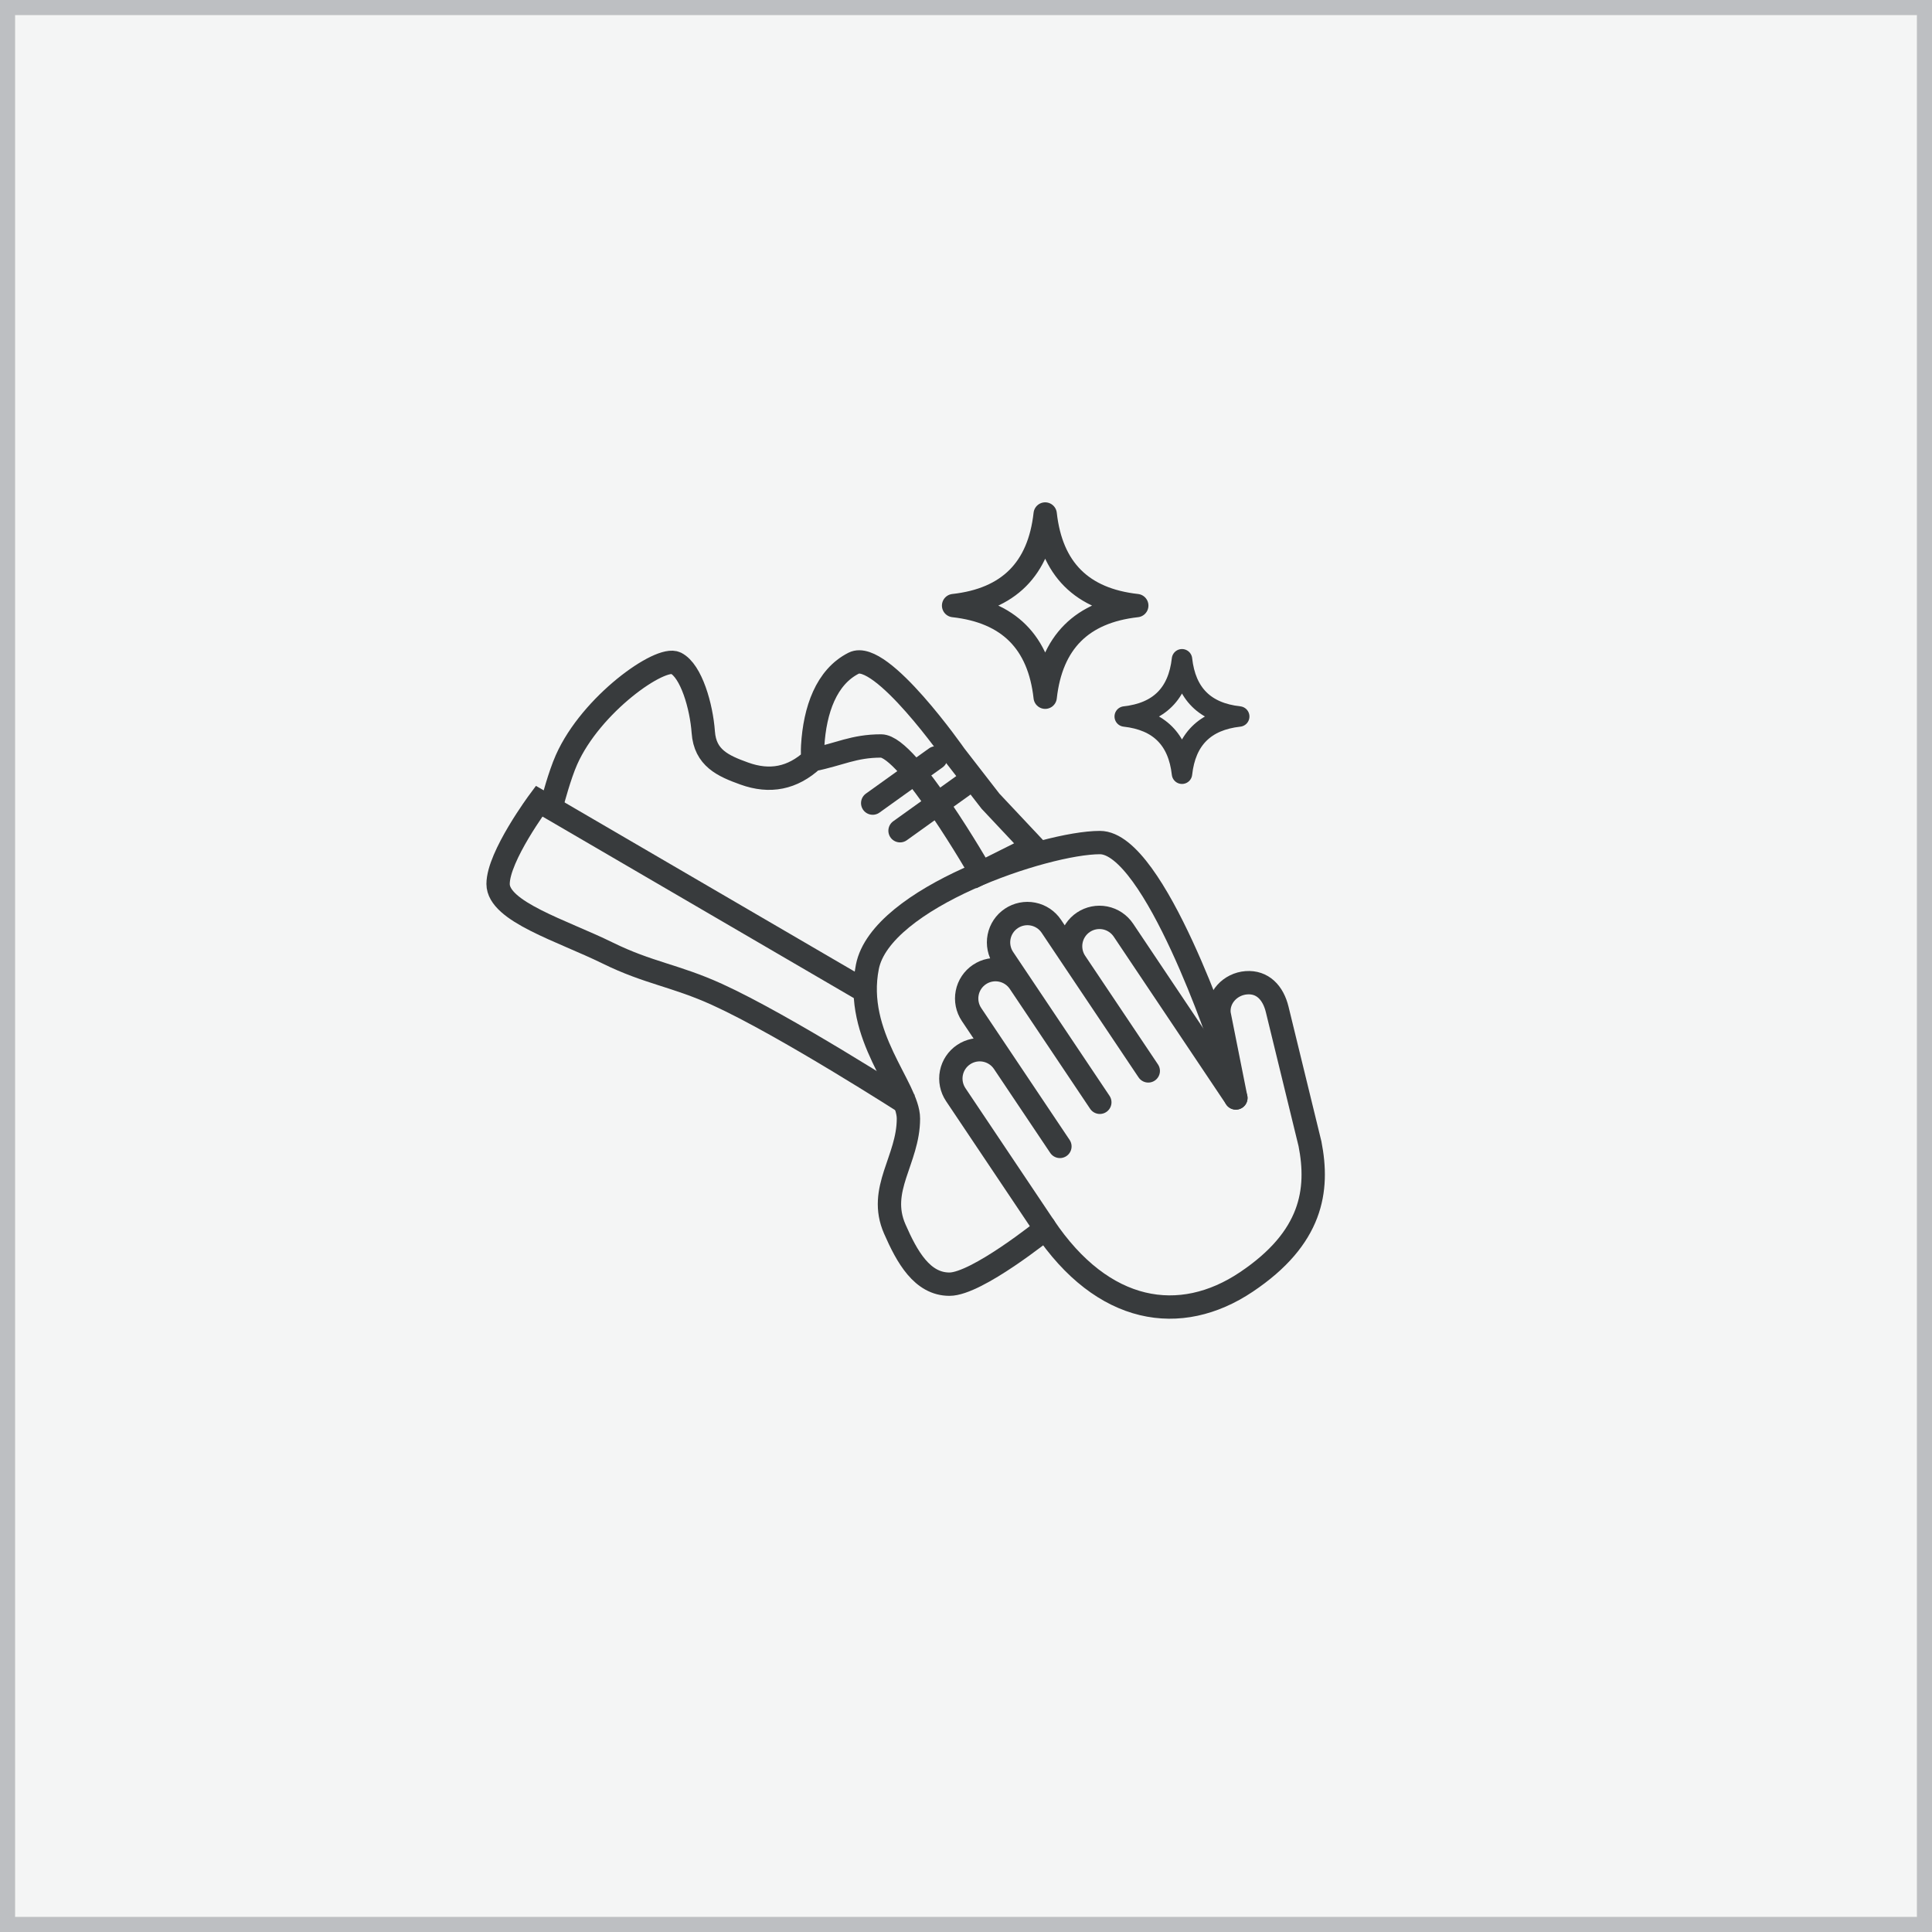 <svg width="64" height="64" viewBox="0 0 64 64" fill="none" xmlns="http://www.w3.org/2000/svg">
<rect x="0" y="0" width="64" height="64" fill="#808080" stroke="none"/>
<rect x="0.25" y="0.25" width="63.5" height="63.5" fill="#F4F5F5" stroke="#BDBFC2" stroke-width="0.5"/>
<path d="M31.589 20.061C33.41 20.264 34.421 21.275 34.623 23.096C34.826 21.275 35.837 20.264 37.657 20.061C35.837 19.859 34.826 18.848 34.623 17.027C34.421 18.848 33.41 19.859 31.589 20.061Z" stroke="#383B3D" stroke-width="0.773" stroke-linecap="round" stroke-linejoin="round"/>
<path d="M37.258 23.735C38.396 23.862 39.028 24.494 39.155 25.631C39.281 24.494 39.913 23.862 41.051 23.735C39.913 23.609 39.281 22.977 39.155 21.839C39.028 22.977 38.396 23.609 37.258 23.735Z" stroke="#383B3D" stroke-width="0.677" stroke-linecap="round" stroke-linejoin="round"/>
<path d="M34.587 40.629L31.66 36.261C31.519 36.05 31.467 35.792 31.516 35.544C31.565 35.295 31.711 35.076 31.922 34.935C32.132 34.794 32.39 34.742 32.639 34.791C32.888 34.84 33.107 34.986 33.248 35.197L35.111 37.976L32.184 33.608C32.043 33.398 31.991 33.14 32.04 32.891C32.089 32.642 32.235 32.423 32.446 32.282C32.656 32.141 32.914 32.089 33.163 32.139C33.412 32.188 33.631 32.334 33.772 32.544L36.433 36.515L33.24 31.75C33.099 31.54 33.047 31.281 33.096 31.033C33.145 30.784 33.291 30.565 33.502 30.424C33.712 30.283 33.971 30.231 34.219 30.28C34.468 30.329 34.687 30.475 34.828 30.686L38.021 35.45M38.038 35.475L35.626 31.877C35.485 31.666 35.434 31.408 35.483 31.16C35.532 30.911 35.678 30.692 35.888 30.551C36.099 30.41 36.357 30.358 36.606 30.407C36.854 30.456 37.073 30.602 37.215 30.813L40.94 36.372" stroke="#383B3D" stroke-width="0.773" stroke-linecap="round" stroke-linejoin="round"/>
<path d="M34.586 40.628C36.538 43.542 39.101 43.932 41.285 42.468C43.469 41.005 43.696 39.428 43.395 37.89L42.309 33.44C42.174 32.881 41.82 32.516 41.289 32.555C40.757 32.594 40.327 33.046 40.383 33.582L40.939 36.371" stroke="#383B3D" stroke-width="0.773" stroke-linecap="round" stroke-linejoin="round"/>
<path d="M34.623 40.711C34.623 40.711 32.358 42.54 31.452 42.54C30.546 42.54 30.044 41.635 29.64 40.711C29.063 39.395 30.093 38.425 30.093 37.054C30.093 36.032 28.28 34.311 28.733 32.026C29.186 29.74 34.623 27.911 36.436 27.911C38.248 27.911 40.514 34.768 40.514 34.768" stroke="#383B3D" stroke-width="0.773"/>
<path d="M30.093 36.597C30.093 36.597 25.991 33.958 23.749 32.94C22.371 32.313 21.484 32.237 20.125 31.568C18.624 30.83 16.5 30.197 16.5 29.282C16.5 28.368 17.859 26.54 17.859 26.54L18.312 26.801L28.733 32.878" stroke="#383B3D" stroke-width="0.773"/>
<path d="M18.312 26.54C18.312 26.54 18.537 25.683 18.766 25.168C19.584 23.325 21.88 21.711 22.39 21.968C22.9 22.225 23.236 23.402 23.297 24.254C23.357 25.106 23.949 25.371 24.656 25.625C25.505 25.932 26.254 25.781 26.921 25.168M26.921 25.168C27.806 24.99 28.28 24.711 29.187 24.711C30.093 24.711 32.5 28.915 32.5 28.915L34.23 28.05L32.811 26.54L31.635 25.023C31.635 25.023 29.187 21.511 28.28 21.968C27.374 22.425 26.991 23.516 26.921 24.711C26.911 24.889 26.921 24.99 26.921 25.168Z" stroke="#383B3D" stroke-width="0.773"/>
<path d="M30.999 25.106L28.909 26.604" stroke="#383B3D" stroke-width="0.773" stroke-linecap="round"/>
<path d="M31.905 26.021L29.815 27.519" stroke="#383B3D" stroke-width="0.773" stroke-linecap="round"/>
</svg>
